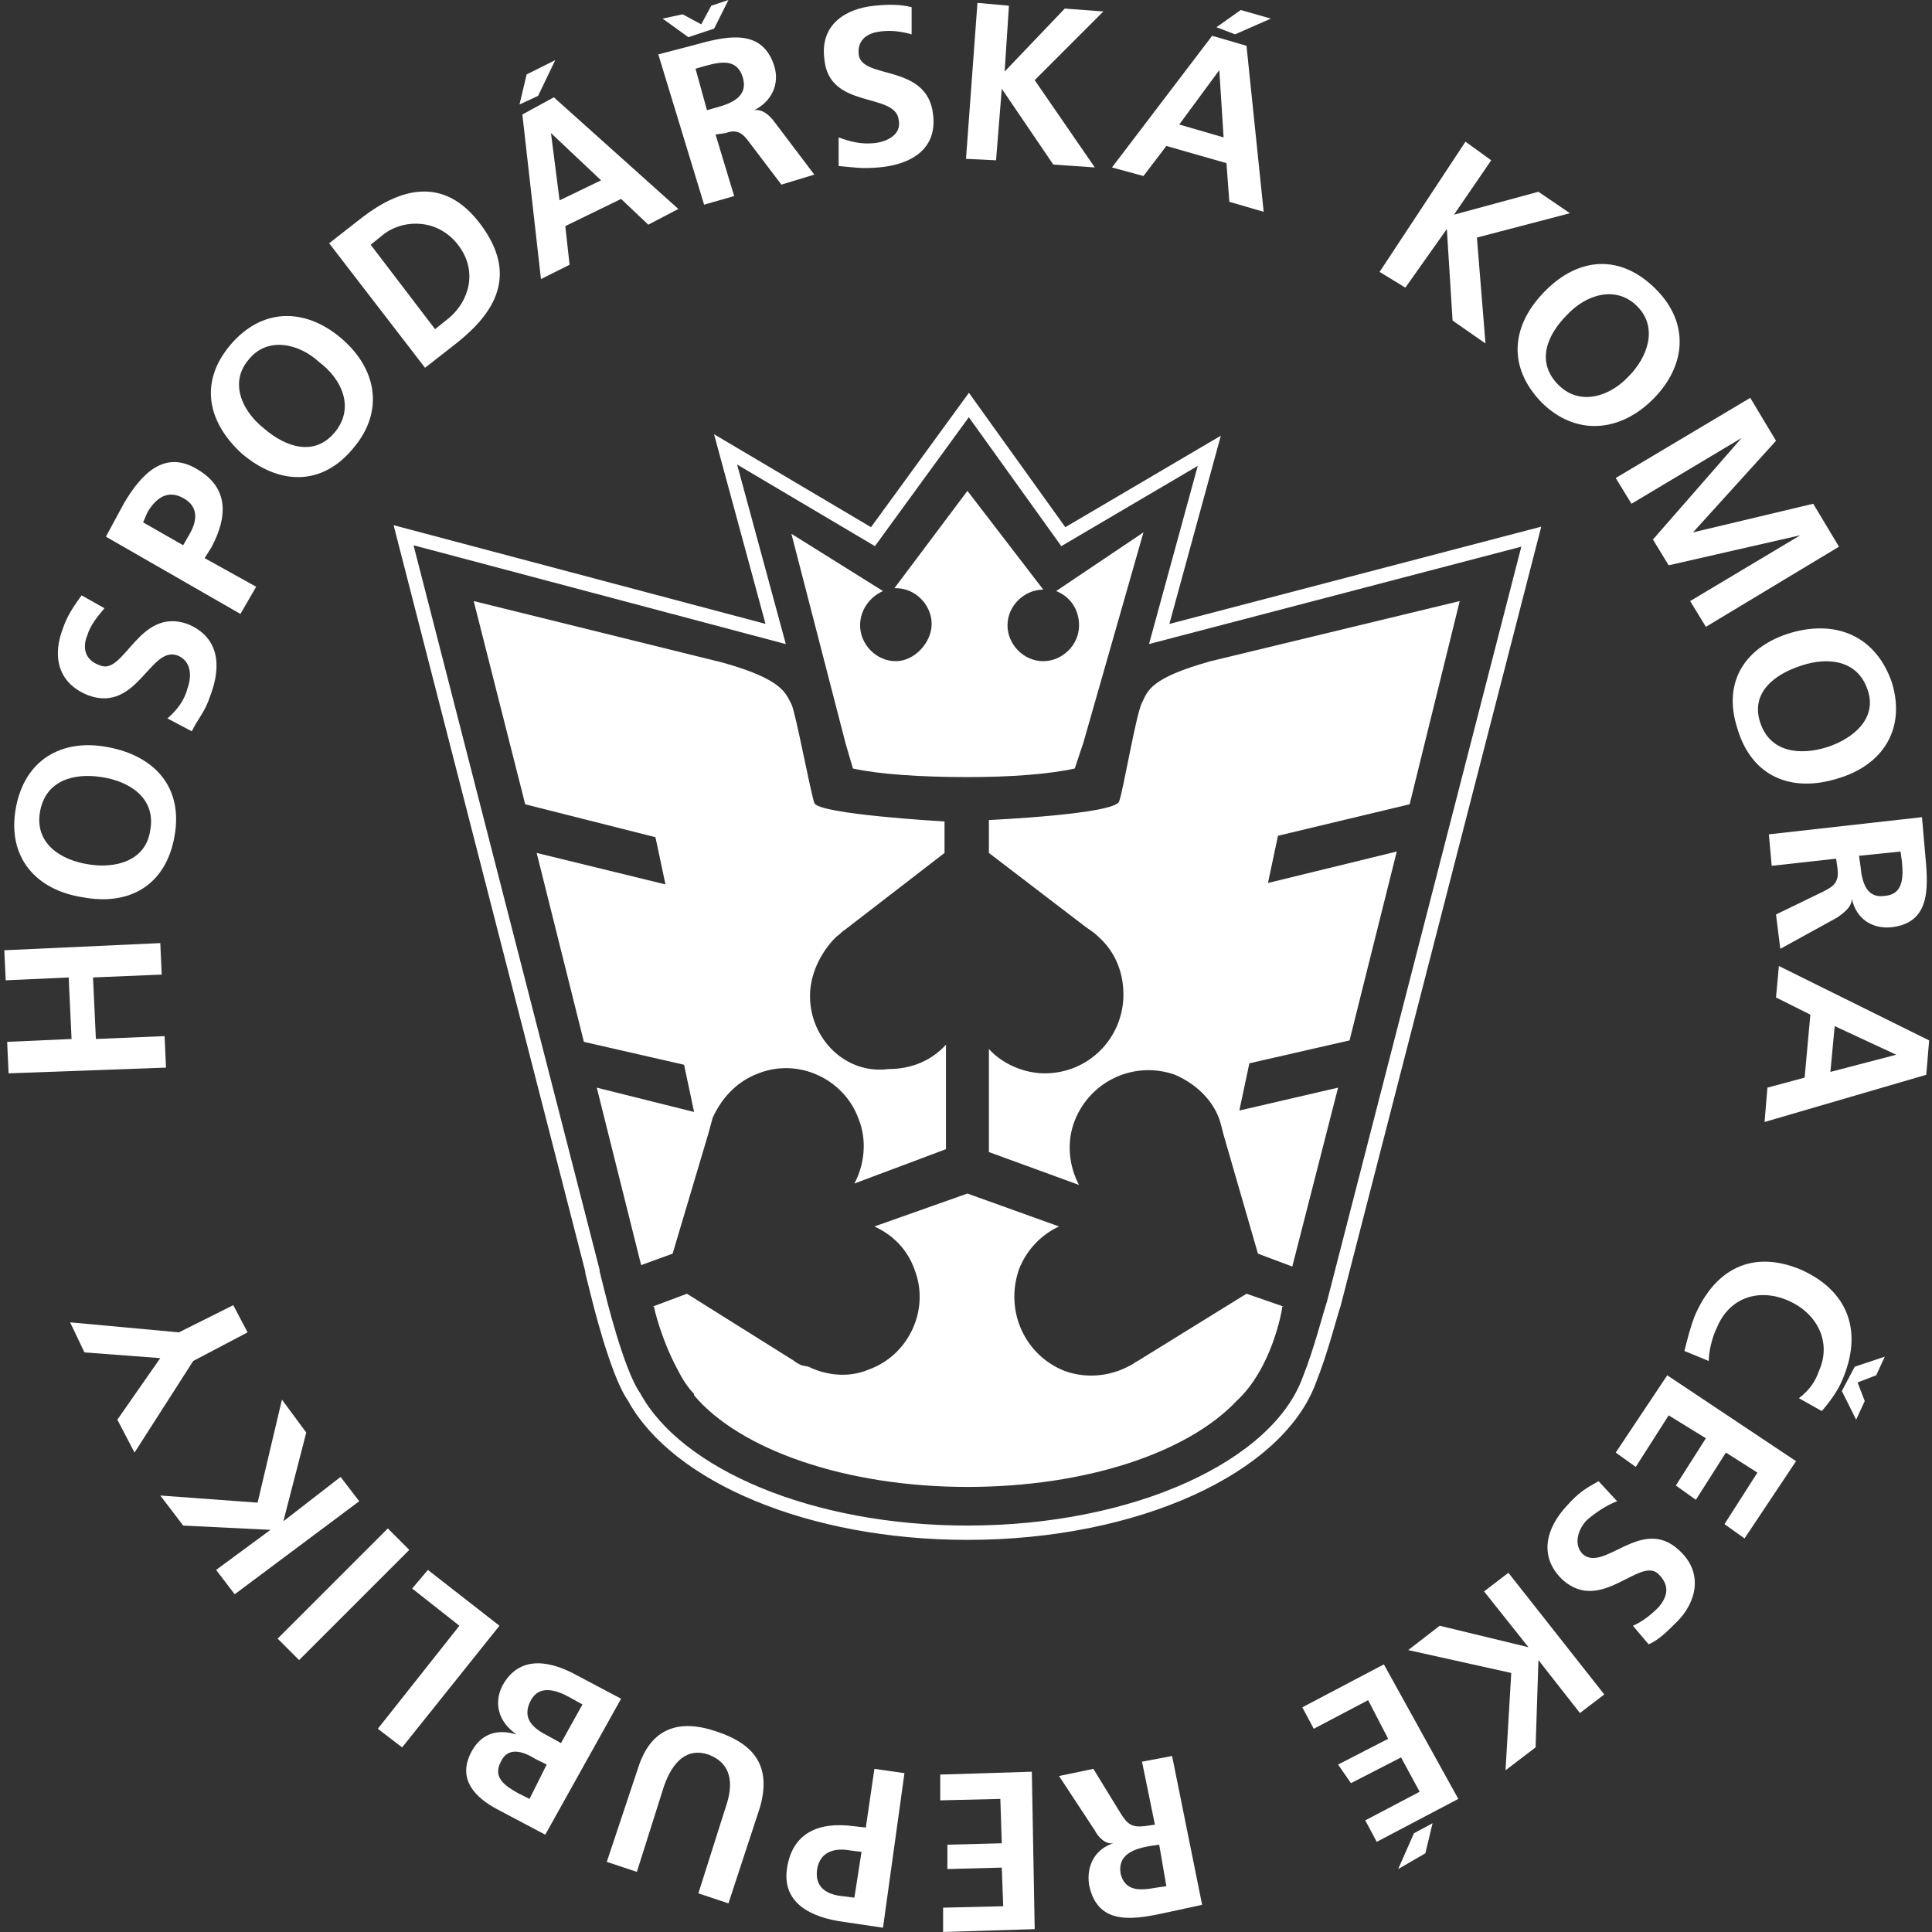 <?xml version="1.0" encoding="utf-8"?>
<!-- Generator: Adobe Illustrator 25.1.0, SVG Export Plug-In . SVG Version: 6.00 Build 0)  -->
<svg version="1.2" baseProfile="tiny" id="Vrstva_1"
	 xmlns="http://www.w3.org/2000/svg" xmlns:xlink="http://www.w3.org/1999/xlink" x="0px" y="0px" viewBox="0 0 135 135"
	 overflow="visible" xml:space="preserve">
<rect x="0" y="0" width="135" height="135" fill="#333333" stroke="none"/>
<g>
	<path fill="none" stroke="#FFFFFF" stroke-miterlimit="10" d="M93.2,91.1L107,37.5l-26,6.8l3.5-12.8l-10.2,6l-6.6-9.2L61,37.5
		l-10.3-6.1l3.5,12.9l-26-6.9l13.2,51.4l0,0v0.1l0.4,1.6l0,0c0,0,1.3,5.4,2.5,7.1l0,0c3,5.5,12.3,9.5,23.3,9.5
		c11.8,0,21.7-4.6,23.9-10.7C92.3,94.4,92.9,92,93.2,91.1L93.2,91.1z"/>
	<path fill="#FFFFFF" d="M73.8,41.3c1,0.4,1.6,1.3,1.6,2.4c0,1.4-1.2,2.5-2.5,2.5c-1.4,0-2.5-1.2-2.5-2.5c0-1.4,1.2-2.5,2.5-2.5l0,0
		l-5.3-6.9l-5.1,6.8h0.1c1.4,0,2.5,1.2,2.5,2.5s-1.2,2.6-2.5,2.6c-1.4,0-2.5-1.2-2.5-2.5c0-1.1,0.7-2,1.6-2.4l-6.4-4L59.1,52l0,0
		l0.5,1.7c1.8,0.4,4.7,0.6,8,0.6c3,0,5.7-0.2,7.5-0.6l0.6-1.8l0,0l4.2-14.7L73.8,41.3"/>
	<path fill="#FFFFFF" d="M56.6,69.6c0-1.5,0.7-2.9,1.6-3.9l0,0l0.3-0.3c0.2-0.1,0.3-0.3,0.5-0.4l7-5.4v-2.2c0,0-8.9-0.5-9.1-1.3
		c-0.3-0.9-1.3-6.3-1.6-6.9c-0.4-0.7-0.5-1.7-4.8-2.9l-17.4-4.3l3.6,14.2l9.1,2.3l0.7,3.3l-9-2.2l3.3,13.2l7,1.6l0.7,3.3L41.7,76
		l3.1,12.4l2.2-0.8l2.5-8.4c0.1-0.4,0.2-0.7,0.3-1.1c0.6-1.3,1.6-2.5,3.2-3.1c2.8-1.1,6,0.4,7,3.2c0.6,1.5,0.4,3.2-0.3,4.5l6.4-2.4
		v-7.3c-1,1.1-2.4,1.7-4,1.7C59.1,75.1,56.6,72.6,56.6,69.6 M98.5,56.2L102,42l-17.4,4.2c-4.3,1.2-4.4,2.1-4.8,2.9
		c-0.4,0.7-1.3,6.1-1.6,6.9c-0.3,0.9-9.1,1.3-9.1,1.3v2.3l6.8,5.2c0.3,0.2,0.6,0.4,0.9,0.7c1.1,1,1.7,2.4,1.7,4c0,3-2.4,5.5-5.5,5.5
		c-1.5,0-3-0.7-3.9-1.7v7.2l6.3,2.3c-0.7-1.3-0.9-3-0.3-4.5c1.1-2.8,4.2-4.2,7-3.2c1.4,0.6,2.6,1.7,3.1,3.1c0.1,0.3,0.2,0.7,0.3,1.1
		l2.4,8.3l2.4,0.9L93.5,76l-6.9,1.6l0.7-3.3l7-1.6l3.3-13.2l-9,2.2l0.7-3.3L98.5,56.2z"/>
	<path fill="#FFFFFF" d="M87.1,90.4l-7.6,4.7c-0.2,0.1-0.3,0.2-0.5,0.3l-0.4,0.2l0,0c-1.3,0.6-2.8,0.7-4.2,0.2
		c-2.8-1.1-4.2-4.2-3.2-7.1c0.5-1.3,1.5-2.4,2.8-3l-6.4-2.3l-6.5,2.3c1.3,0.6,2.3,1.6,2.8,3c1.1,2.8-0.4,6-3.2,7
		c-1.4,0.6-3,0.4-4.2-0.2l0,0L56,95.4c-0.2-0.1-0.4-0.2-0.5-0.3l-7.5-4.7l-2.4,0.9h0.1c0,0.1,0.5,2.3,1.7,4.5
		c0.3,0.6,0.7,1.2,1.1,1.6c0,0,0,0,0,0.1l0,0c3.2,3.8,10.6,6.4,19.1,6.4c8.3,0,15.4-2.4,18.8-6l0,0c2.5-2.3,3.2-6.4,3.2-6.6h0.1
		L87.1,90.4"/>
	<g>
		<path fill="#FFFFFF" d="M0.6,75l-0.1-2.2L5,72.6l-0.2-4.3l-4.4,0.2l-0.1-2.1l10.9-0.5l0.1,2.2l-4.8,0.2l0.2,4.3l4.8-0.2l0.1,2.2
			L0.6,75z"/>
		<path fill="#FFFFFF" d="M1.1,56.5c0.6-3.4,3.2-4.9,6.4-4.3c3.3,0.6,5.3,2.8,4.7,6.2c-0.6,3.5-3.2,4.9-6.4,4.3
			C2.5,62.2,0.5,59.9,1.1,56.5z M10.5,58c0.4-2.2-1.4-3.4-3.4-3.7c-1.9-0.3-3.9,0.2-4.3,2.4c-0.4,2.2,1.4,3.4,3.4,3.7
			C8,60.7,10.2,60.2,10.5,58z"/>
		<path fill="#FFFFFF" d="M7.3,42.5c-0.5,0.6-1,1.2-1.2,1.9c-0.3,0.7-0.3,1.7,0.9,2.1c1.7,0.7,2.7-4.1,6.1-2.9
			c2.2,0.9,2.4,2.9,1.6,5c-0.4,1.2-0.8,1.5-1.3,2.5l-1.7-0.9c0.7-0.6,1.2-1.3,1.4-2.1c0.3-0.8,0.3-1.9-0.7-2.3
			c-1.9-0.7-2.8,4-6.2,2.8c-2.3-0.9-2.5-2.9-1.8-4.7c0.3-0.9,0.8-1.6,1.3-2.3L7.3,42.5z"/>
		<path fill="#FFFFFF" d="M7.4,37.5l1.3-2.4c1.2-2,2.8-3.7,5.1-2.3c2.2,1.3,2.1,3.3,1,5.4L14.3,39l3.6,2l-1.1,1.9L7.4,37.5z
			 M12.8,38.1l0.4-0.7c0.6-1,0.7-2-0.4-2.6c-1.1-0.6-1.9,0-2.5,1L10,36.5L12.8,38.1z"/>
		<path fill="#FFFFFF" d="M16.1,24.1c2.2-2.6,5.2-2.6,7.7-0.5s3.1,5.1,0.9,7.7c-2.2,2.7-5.2,2.6-7.8,0.4
			C14.5,29.5,13.9,26.7,16.1,24.1z M23.4,30.2c1.4-1.7,0.5-3.7-1.1-4.9c-1.4-1.3-3.6-1.8-4.9-0.2c-1.4,1.6-0.5,3.6,1,4.8
			C20,31.3,22,31.9,23.4,30.2z"/>
		<path fill="#FFFFFF" d="M23,17l2.3-1.8c2.6-2,5.7-3,8.3,0.5s1,6.1-1.6,8.2l-2.3,1.8L23,17z M30.4,23l1-0.8c1.4-1.2,2-3.3,0.6-5.1
			s-3.7-1.8-5.1-0.8l-1,0.8L30.4,23z"/>
		<path fill="#FFFFFF" d="M36.8,5.2l2-1l-1.2,2.5l-1.3,0.6L36.8,5.2z M36.5,8l2.2-1.2l8.7,7.8l-2.1,1.1l-1.9-1.8l-3.9,1.9l0.3,2.7
			l-2,1L36.5,8z M38.5,9.3L38.5,9.3l0.6,4.7l2.9-1.4L38.5,9.3z"/>
		<path fill="#FFFFFF" d="M46,3.8l2.3-0.6c2.2-0.6,4.9-1.4,5.8,1.4c0.4,1.3-0.2,2.5-1.4,3.1l0,0c0.6-0.1,1.1,0.4,1.4,0.8l2.8,3.7
			l-2.3,0.7l-2.2-2.9c-0.5-0.7-0.9-1-1.7-0.7L50,9.4l1.3,4.3l-2.1,0.6L46,3.8z M48.1,2.6l-1.8-1.3L47.7,1l1.3,0.7l0.7-1.3L50.9,0
			l-1,2L48.1,2.6z M49.4,7.7l0.7-0.2c1.1-0.3,2.2-0.8,1.8-2.1c-0.4-1.3-1.5-1.1-2.6-0.8l-0.7,0.2L49.4,7.7z"/>
		<path fill="#FFFFFF" d="M63.7,2.4c-0.7-0.2-1.4-0.3-2.2-0.2c-0.8,0.1-1.6,0.5-1.5,1.6c0.2,1.8,4.8,0.6,5.2,4.2
			c0.3,2.4-1.5,3.5-3.8,3.7c-1.2,0.1-1.7,0-2.8-0.1v-2c0.8,0.3,1.6,0.5,2.5,0.4s1.9-0.6,1.7-1.6c-0.2-2-4.9-0.7-5.2-4.3
			c-0.3-2.4,1.5-3.5,3.5-3.7c1-0.1,1.8-0.1,2.6,0.1L63.7,2.4z"/>
		<path fill="#FFFFFF" d="M68.3,0.2l2.2,0.2L70.2,5l4.2-4.4l2.7,0.2l-4.8,4.8l4.2,6.1l-2.9-0.2l-3.6-5.3l0,0l-0.4,5l-2.1-0.1
			L68.3,0.2z"/>
		<path fill="#FFFFFF" d="M84.7,2.5l2.4,0.7l1.2,11.6l-2.4-0.7l-0.2-2.7l-4.2-1.2l-1.6,2.1l-2.2-0.6L84.7,2.5z M85.2,4.9L85.2,4.9
			l-2.8,3.8l3.1,0.9L85.2,4.9z M86.7,0.7l2.1,0.6l-2.5,1.1L85,1.9L86.7,0.7z"/>
		<path fill="#FFFFFF" d="M102.4,9.9l1.8,1.3l-2.6,3.8l5.9-1.6l2.2,1.5l-6.5,1.7l0.6,7.4l-2.3-1.6l-0.4-6.4l0,0l-2.9,4.1L96.4,19
			L102.4,9.9z"/>
		<path fill="#FFFFFF" d="M115.7,20.2c2.4,2.4,2.1,5.4-0.2,7.7c-2.3,2.3-5.4,2.6-7.8,0.2c-2.4-2.5-2.1-5.4,0.3-7.8
			C110.3,18,113.2,17.7,115.7,20.2z M108.9,26.9c1.5,1.5,3.6,0.8,4.9-0.6c1.3-1.3,2.1-3.4,0.6-4.9c-1.5-1.5-3.6-0.8-4.9,0.6
			C108.1,23.4,107.3,25.3,108.9,26.9z"/>
		<path fill="#FFFFFF" d="M122.3,27.8l1.8,3l-5.8,6.4l0,0l8.4-2l1.8,3l-9.3,5.6l-1.1-1.8l7.7-4.6l0,0l-9.2,2.1l-1.1-1.8l6.2-7.1l0,0
			l-7.7,4.6l-1.1-1.8L122.3,27.8z"/>
		<path fill="#FFFFFF" d="M132.2,47.7c1,3.3-0.7,5.8-3.8,6.7c-3.2,1-6-0.1-7-3.5c-1.1-3.4,0.7-5.8,3.8-6.7
			C128.4,43.3,131.1,44.5,132.2,47.7z M123,50.5c0.7,2.1,2.8,2.3,4.7,1.7c1.8-0.6,3.5-2,2.8-4c-0.7-2.1-2.8-2.3-4.6-1.7
			C124,47.1,122.3,48.4,123,50.5z"/>
		<path fill="#FFFFFF" d="M134.3,57.1l0.2,2.3c0.2,2.3,0.6,5.1-2.4,5.4c-1.3,0.1-2.4-0.6-2.7-2l0,0c0,0.6-0.6,1-1,1.3l-4,2.2
			l-0.3-2.4l3.3-1.6c0.8-0.4,1.1-0.7,1-1.6l-0.1-0.7l-4.5,0.5l-0.2-2.2L134.3,57.1z M129.9,59.8l0.1,0.7c0.1,1.1,0.4,2.3,1.7,2.1
			c1.3-0.1,1.3-1.3,1.2-2.4l-0.1-0.7L129.9,59.8z"/>
		<path fill="#FFFFFF" d="M134.8,72.7l-0.2,2.4l-11.3,3.3l0.2-2.4l2.6-0.7l0.4-4.4l-2.4-1.2l0.2-2.2L134.8,72.7z M132.5,73.7
			L132.5,73.7l-4.3-2l-0.3,3.2L132.5,73.7z"/>
		<path fill="#FFFFFF" d="M117.7,94.4c0.2-0.8,0.4-1.6,0.7-2.4c1.4-3.3,4-4.7,7.4-3.3c3.4,1.5,4.4,4.4,2.9,7.8
			c-0.3,0.7-0.8,1.4-1.4,2.1l-1.6-0.9c0.8-0.6,1.2-1.3,1.4-1.9c0.9-2-0.1-4-2.1-4.9c-2-0.9-4.1-0.3-5,1.8c-0.4,0.8-0.6,1.8-0.6,2.4
			L117.7,94.4z M129.6,95.5l2.1-0.7l-0.6,1.3l-1.3,0.5l0.5,1.3l-0.6,1.3l-1-2L129.6,95.5z"/>
		<path fill="#FFFFFF" d="M125.5,102.1l-3.6,5.4l-1.4-1l2.3-3.6l-2.2-1.4l-2.1,3.3l-1.4-1l2.1-3.3l-2.6-1.6l-2.3,3.6l-1.4-1l3.6-5.4
			L125.5,102.1z"/>
		<path fill="#FFFFFF" d="M114.1,113.6c0.7-0.3,1.3-0.8,1.8-1.3c0.5-0.6,0.9-1.4,0-2.3c-1.3-1.3-4,2.8-6.7,0.4
			c-1.7-1.6-1.2-3.6,0.3-5.2c0.8-0.9,1.3-1.2,2.2-1.7l1.3,1.4c-0.8,0.3-1.5,0.8-2.1,1.3c-0.6,0.6-1,1.7-0.3,2.4
			c1.5,1.3,4.1-2.7,6.7-0.3c1.8,1.6,1.2,3.7-0.1,5c-0.7,0.7-1.3,1.3-2,1.6L114.1,113.6z"/>
		<path fill="#FFFFFF" d="M112.1,118.4l-1.7,1.3l-2.9-3.7l-0.2,6.1l-2.1,1.6l0.4-6.8l-7.2-1.6l2.2-1.7l6.2,1.5l0,0l-3.1-3.9l1.7-1.3
			L112.1,118.4z"/>
		<path fill="#FFFFFF" d="M101.9,125.7l-5.7,3l-0.8-1.5l3.8-2l-1.3-2.4l-3.5,1.8l-0.9-1.3l3.5-1.8l-1.4-2.7l-3.8,2l-0.8-1.5l5.7-3
			L101.9,125.7z M99.6,129.5l-1.9,1.1l1.1-2.5l1.3-0.7L99.6,129.5z"/>
		<path fill="#FFFFFF" d="M84,133.1l-2.3,0.5c-2.3,0.5-5,1.1-5.6-1.9c-0.2-1.3,0.4-2.5,1.7-2.9l0,0c-0.6,0.1-1.1-0.5-1.3-0.9
			l-2.5-3.8l2.4-0.5l1.9,3.1c0.5,0.8,0.8,1,1.7,0.9l0.7-0.1l-0.9-4.4l2.1-0.4L84,133.1z M81,128.9l-0.7,0.1c-1.1,0.2-2.2,0.6-2,1.9
			c0.3,1.3,1.4,1.2,2.5,1l0.7-0.1L81,128.9z"/>
		<path fill="#FFFFFF" d="M72.3,134.8l-6.4,0.2v-1.7l4.2-0.1l-0.1-2.7l-3.8,0.1v-1.7l3.8-0.1l-0.1-3.1l-4.2,0.1V124l6.4-0.2
			L72.3,134.8z"/>
		<path fill="#FFFFFF" d="M61.7,134.7l-2.7-0.4c-2.3-0.3-4.4-1.3-4-3.8c0.4-2.5,2.3-3.2,4.6-2.9l0.9,0.1l0.6-4.1l2.1,0.3L61.7,134.7
			z M60.2,129.4l-0.8-0.1c-1.1-0.2-2.1,0.1-2.3,1.3c-0.2,1.3,0.7,1.8,1.8,1.9l0.8,0.1L60.2,129.4z"/>
		<path fill="#FFFFFF" d="M50.9,133l-2.1-0.7l1.9-6c0.6-1.7,0.4-3.1-1.2-3.7c-1.5-0.5-2.5,0.5-3.1,2.2l-1.9,6l-2.1-0.7l2.2-6.6
			c0.9-2.8,2.9-3.4,5.5-2.5c2.7,0.9,3.8,2.5,3,5.3L50.9,133z"/>
		<path fill="#FFFFFF" d="M38.1,128.2l-3.4-1.8c-1.3-0.7-2.9-2-1.7-4.1c0.7-1.2,1.8-1.5,3.1-1.1l0,0c-1.3-0.9-1.6-2.2-1-3.4
			c1.3-2.4,3.7-1.5,4.9-0.9l3.4,1.8L38.1,128.2z M38.2,123.3l-0.8-0.4c-0.8-0.5-1.9-0.9-2.4,0.2c-0.6,1.1,0.3,1.7,1.2,2.2l0.8,0.4
			L38.2,123.3z M40.7,119.1l-0.9-0.5c-0.9-0.5-2.1-0.9-2.7,0.2c-0.7,1.3,0.2,2,1.2,2.5l0.9,0.5L40.7,119.1z"/>
		<path fill="#FFFFFF" d="M28.1,122.1l-1.7-1.3l5.7-7.2l-3.3-2.6l1.1-1.3l5,3.9L28.1,122.1z"/>
		<path fill="#FFFFFF" d="M20.9,116l-1.5-1.5l7.7-7.7l1.5,1.5L20.9,116z"/>
		<path fill="#FFFFFF" d="M16.4,111.4l-1.3-1.7l3.8-2.8l-6.1-0.3l-1.6-2.1l6.8,0.5l1.7-7.2l1.7,2.3l-1.6,6.2l0,0l4-3.1l1.3,1.7
			L16.4,111.4z"/>
		<path fill="#FFFFFF" d="M13.5,95.1l-4.1,6.4l-1.2-2.3l3-4.3l-5.3-0.4l-1-2.1l7.6,0.7l3.8-1.9l1,1.9L13.5,95.1z"/>
	</g>
</g>
</svg>
